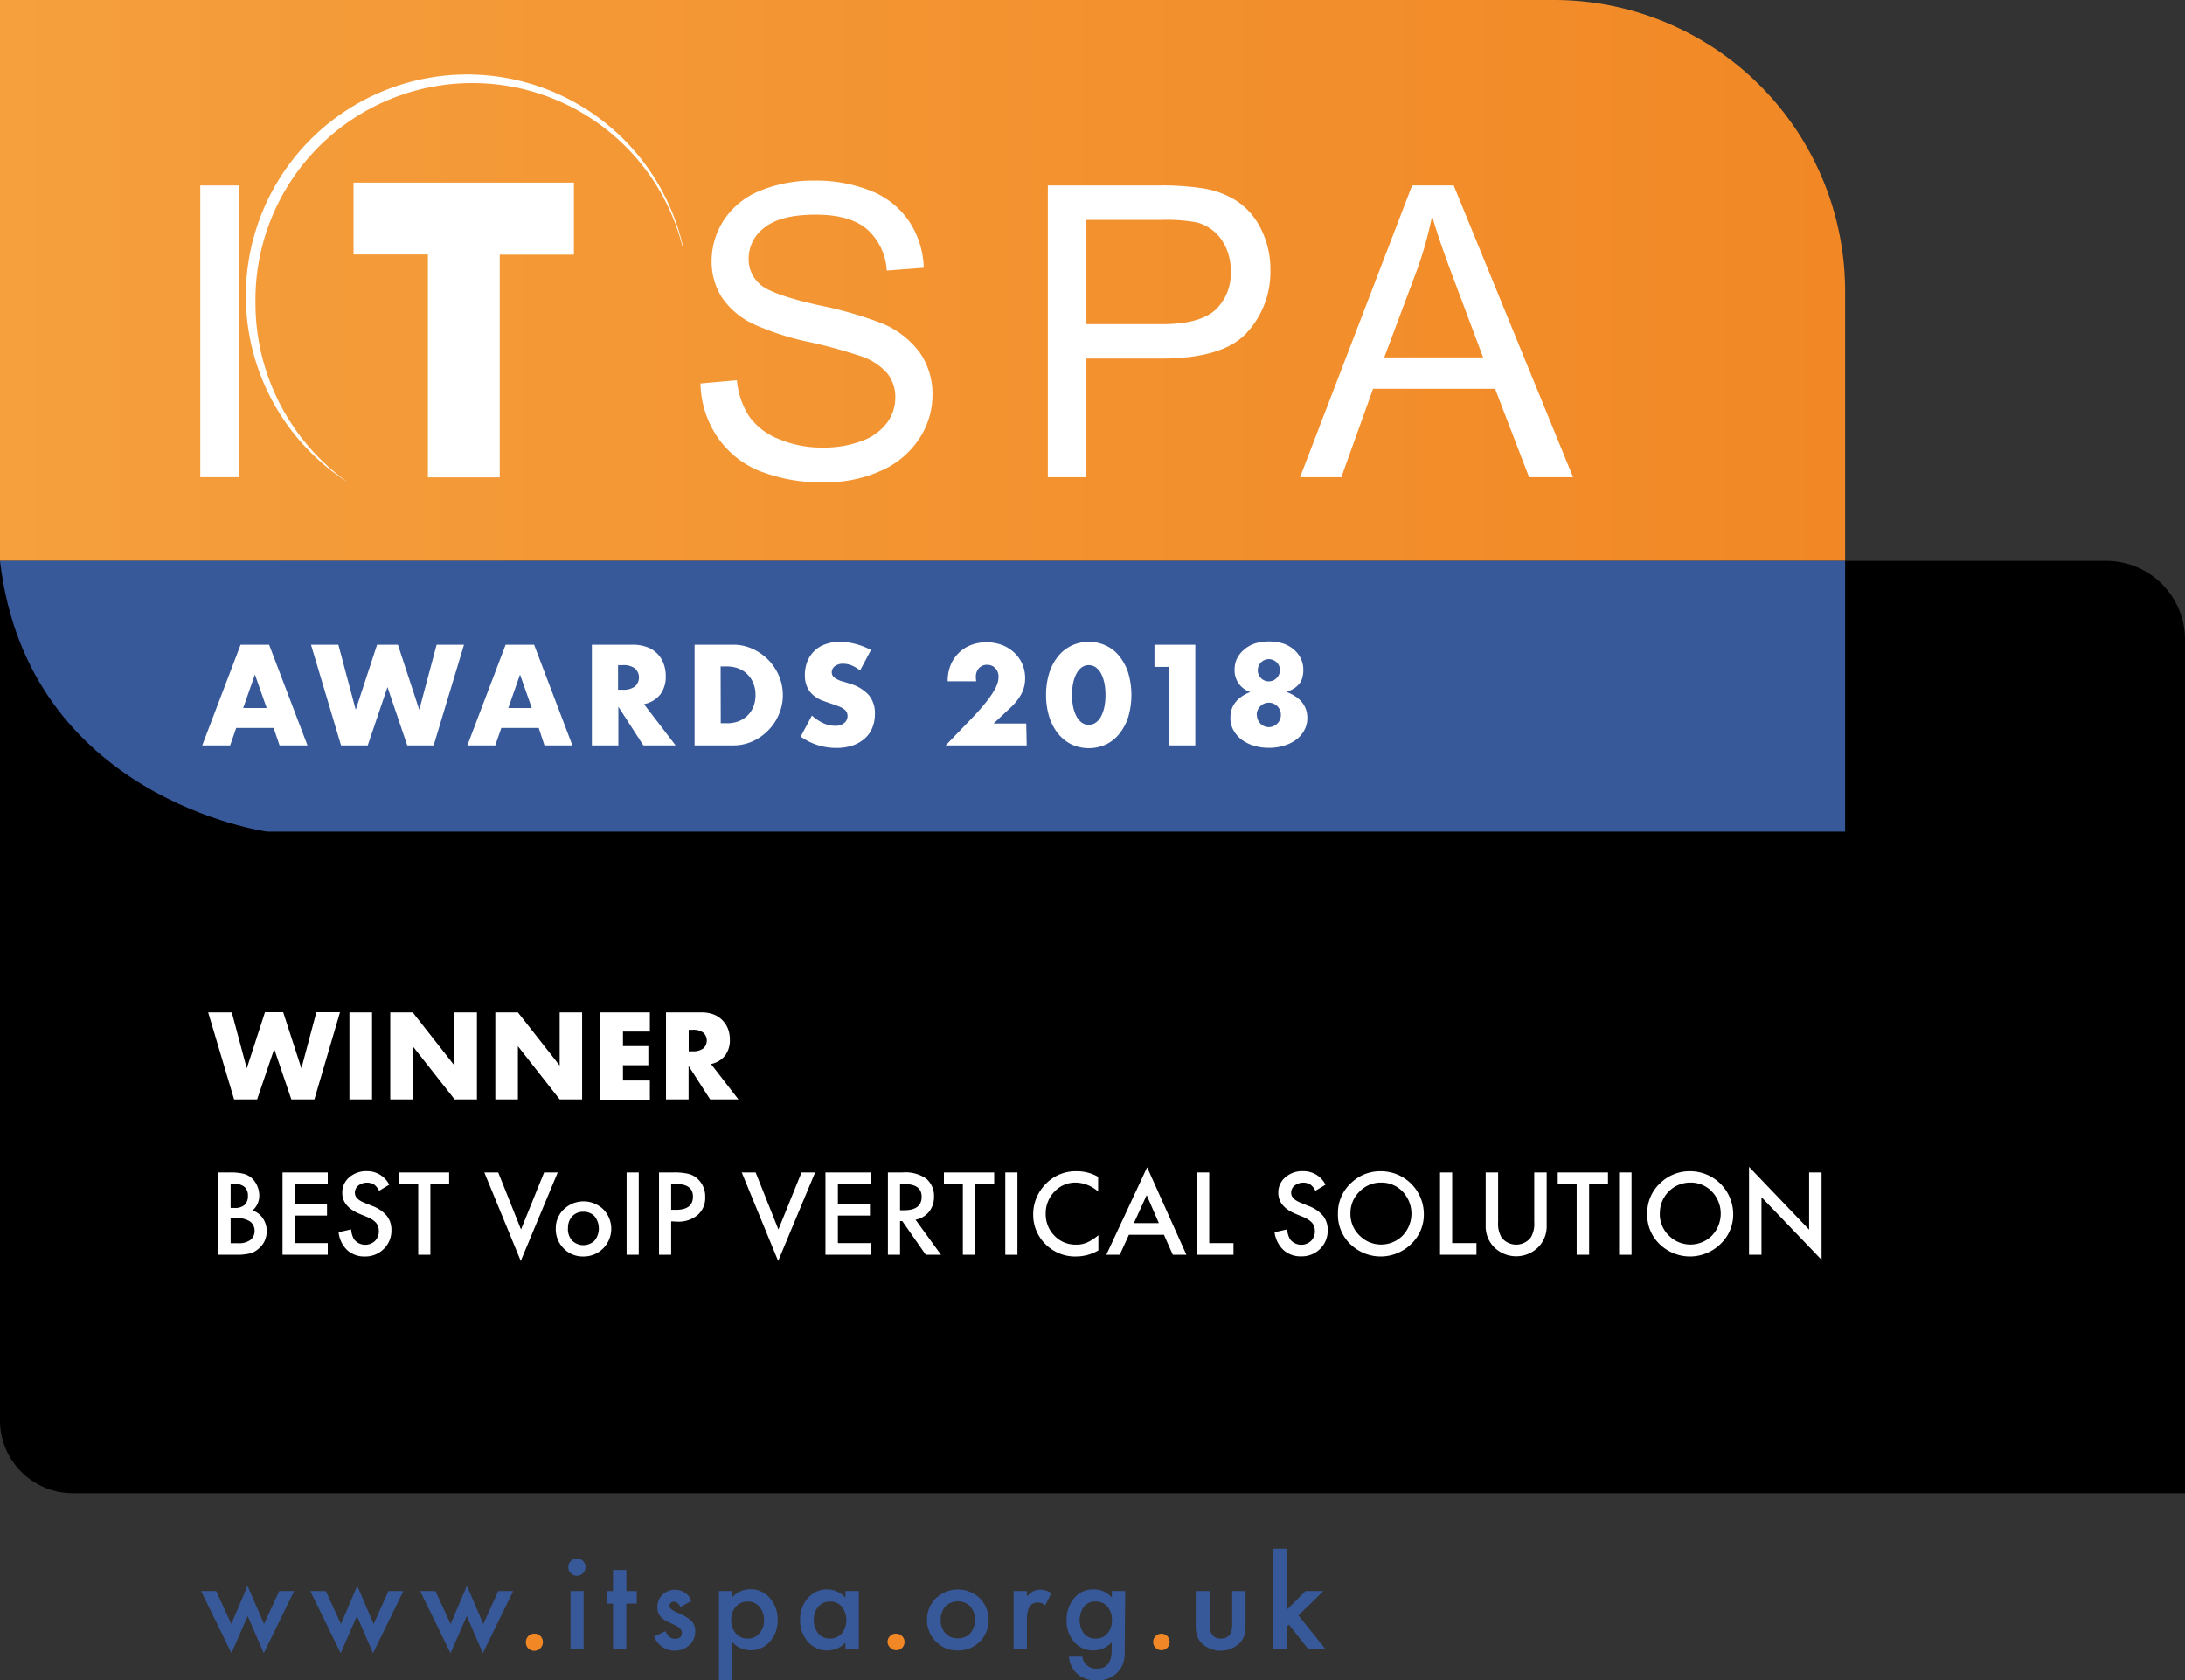 <svg id="Layer_1" data-name="Layer 1" xmlns="http://www.w3.org/2000/svg" xmlns:xlink="http://www.w3.org/1999/xlink" viewBox="0 0 360 276.83"><rect x="0" y="0" width="360" height="276.83" fill="#333333" stroke="none"/><defs><style>.cls-1{fill:url(#linear-gradient);}.cls-2{fill:#fff;}.cls-3{fill:#385999;}.cls-4{fill:#f18825;}</style><linearGradient id="linear-gradient" y1="46.2" x2="303.96" y2="46.2" gradientUnits="userSpaceOnUse"><stop offset="0" stop-color="#f59f3d"/><stop offset="1" stop-color="#f18825"/></linearGradient></defs><path d="M0,92.39H347a13,13,0,0,1,13,13V246a0,0,0,0,1,0,0H12A12,12,0,0,1,0,234V92.39A0,0,0,0,1,0,92.39Z"/><path class="cls-1" d="M0,0H256a48,48,0,0,1,48,48V92.39a0,0,0,0,1,0,0H0a0,0,0,0,1,0,0V0A0,0,0,0,1,0,0Z"/><path class="cls-2" d="M33,78.61V30.55H39.4V78.61Z"/><path class="cls-2" d="M115.41,63.17l6-.53a13.28,13.28,0,0,0,2,5.92,10.83,10.83,0,0,0,4.84,3.74,18.3,18.3,0,0,0,7.38,1.43A17.7,17.7,0,0,0,142,72.64a9,9,0,0,0,4.15-3,6.94,6.94,0,0,0,1.36-4.12,6.28,6.28,0,0,0-1.31-4,9.76,9.76,0,0,0-4.33-2.83,81.84,81.84,0,0,0-8.56-2.35,43.69,43.69,0,0,1-9.27-3A12.92,12.92,0,0,1,118.94,49a10.94,10.94,0,0,1-1.69-6,12.28,12.28,0,0,1,2.06-6.81,12.79,12.79,0,0,1,6-4.8,23,23,0,0,1,8.82-1.64,24.22,24.22,0,0,1,9.43,1.72,13.65,13.65,0,0,1,6.28,5.07,14.58,14.58,0,0,1,2.36,7.57l-6.1.46a9.83,9.83,0,0,0-3.33-6.88c-1.89-1.56-4.68-2.33-8.37-2.33q-5.77,0-8.41,2.11a6.34,6.34,0,0,0-2.64,5.1,5.44,5.44,0,0,0,1.87,4.26q1.83,1.68,9.58,3.43a64,64,0,0,1,10.64,3.06,14.67,14.67,0,0,1,6.2,4.9,12,12,0,0,1,2,6.84,13.07,13.07,0,0,1-2.2,7.23,14.41,14.41,0,0,1-6.31,5.27,21.93,21.93,0,0,1-9.26,1.89A27.59,27.59,0,0,1,125,77.53a15.36,15.36,0,0,1-6.92-5.72A16.28,16.28,0,0,1,115.41,63.17Z"/><path class="cls-2" d="M172.64,78.61V30.55h18.13a44.38,44.38,0,0,1,7.31.46A14.41,14.41,0,0,1,204,33.26a11.81,11.81,0,0,1,3.85,4.63,14.78,14.78,0,0,1,1.46,6.56,14.78,14.78,0,0,1-3.9,10.38q-3.9,4.24-14.1,4.24H179V78.61ZM179,53.4h12.43c4.11,0,7-.76,8.75-2.29a8.18,8.18,0,0,0,2.59-6.46,8.77,8.77,0,0,0-1.52-5.17,7.15,7.15,0,0,0-4-2.83,27.36,27.36,0,0,0-5.93-.43H179Z"/><path class="cls-2" d="M214.2,78.61l18.46-48.06h6.85l19.67,48.06h-7.25l-5.6-14.56h-20.1L221,78.61Zm13.87-19.73h16.29l-5-13.31q-2.29-6.07-3.41-10a60.54,60.54,0,0,1-2.59,9.18Z"/><polygon class="cls-2" points="94.56 41.95 94.56 30.08 58.25 30.08 58.25 41.92 70.5 41.92 70.5 78.64 82.34 78.64 82.34 41.95 94.56 41.95"/><path class="cls-2" d="M42.09,49.85a35.73,35.73,0,0,1,70.48-8.74l.07,0A36.47,36.47,0,1,0,57.29,79.44,36.26,36.26,0,0,1,42.09,49.85Z"/><path class="cls-3" d="M44,137S4.58,131.66,0,92.39H304V137Z"/><path class="cls-3" d="M35.62,262.12l2.49,5.43,2.68-6.3,2.71,6.3L46,262.12h2.46l-5,10.23-2.65-6.13-2.67,6.13-5-10.23Z"/><path class="cls-3" d="M53.68,262.12l2.49,5.43,2.69-6.3,2.7,6.3L64,262.12h2.46l-5,10.23-2.65-6.13-2.68,6.13-5-10.23Z"/><path class="cls-3" d="M71.75,262.12l2.49,5.43,2.69-6.3,2.7,6.3,2.46-5.43h2.46l-5,10.23-2.64-6.13-2.68,6.13-5-10.23Z"/><path class="cls-4" d="M86.65,270.54a1.29,1.29,0,0,1,.4-1,1.31,1.31,0,0,1,1-.4,1.33,1.33,0,0,1,1,.4A1.36,1.36,0,0,1,87,271.52,1.33,1.33,0,0,1,86.65,270.54Z"/><path class="cls-3" d="M93.63,258.17a1.43,1.43,0,0,1,1.42-1.42,1.39,1.39,0,0,1,1,.42,1.35,1.35,0,0,1,.42,1,1.38,1.38,0,0,1-.42,1,1.37,1.37,0,0,1-1,.42,1.43,1.43,0,0,1-1.43-1.44Zm2.53,3.95v9.51H94v-9.51Z"/><path class="cls-3" d="M103.19,264.17v7.46H101v-7.46h-.94v-2.05H101v-3.48h2.2v3.48h1.71v2.05Z"/><path class="cls-3" d="M113.92,263.74l-1.81,1c-.29-.59-.65-.88-1.07-.88a.77.77,0,0,0-.52.2.66.66,0,0,0-.21.51c0,.37.42.73,1.27,1.09a7.61,7.61,0,0,1,2.35,1.38,2.37,2.37,0,0,1,.61,1.71,3,3,0,0,1-1,2.31,3.64,3.64,0,0,1-5.77-1.46l1.87-.87a4.07,4.07,0,0,0,.6.87,1.36,1.36,0,0,0,1,.37c.74,0,1.11-.33,1.11-1,0-.39-.29-.76-.86-1.1l-.66-.32-.68-.32a4,4,0,0,1-1.34-.94,2.26,2.26,0,0,1-.5-1.53,2.69,2.69,0,0,1,.85-2.05,3,3,0,0,1,2.11-.81A2.88,2.88,0,0,1,113.92,263.74Z"/><path class="cls-3" d="M120.65,276.81h-2.2V262.12h2.2v1a4.06,4.06,0,0,1,2.95-1.3,4.1,4.1,0,0,1,3.23,1.44,5.24,5.24,0,0,1,1.29,3.63,5.1,5.1,0,0,1-1.28,3.56,4.16,4.16,0,0,1-6.19.08Zm5.23-9.87a3.25,3.25,0,0,0-.75-2.23,2.39,2.39,0,0,0-1.89-.87,2.5,2.5,0,0,0-2,.84,3.16,3.16,0,0,0-.76,2.21,3.2,3.2,0,0,0,.76,2.2,2.44,2.44,0,0,0,2,.85,2.35,2.35,0,0,0,1.88-.86A3.09,3.09,0,0,0,125.88,266.94Z"/><path class="cls-3" d="M139.29,262.12h2.21v9.51h-2.21v-1a4.21,4.21,0,0,1-6.18-.16,5.31,5.31,0,0,1-1.28-3.63,5.16,5.16,0,0,1,1.28-3.57,4.11,4.11,0,0,1,3.2-1.42,4,4,0,0,1,3,1.37Zm-5.21,4.73a3.33,3.33,0,0,0,.73,2.23,2.41,2.41,0,0,0,1.89.86,2.54,2.54,0,0,0,2-.84,3.62,3.62,0,0,0,0-4.41,2.5,2.5,0,0,0-2-.85,2.44,2.44,0,0,0-1.89.86A3.18,3.18,0,0,0,134.08,266.85Z"/><path class="cls-4" d="M146.23,270.54a1.29,1.29,0,0,1,.4-1,1.31,1.31,0,0,1,1-.4,1.35,1.35,0,0,1,1,.4,1.36,1.36,0,0,1-1.92,1.93A1.33,1.33,0,0,1,146.23,270.54Z"/><path class="cls-3" d="M152.74,266.81a4.77,4.77,0,0,1,1.48-3.51,5.22,5.22,0,0,1,7.21,0,5.11,5.11,0,0,1,0,7.16,5,5,0,0,1-3.65,1.44,4.82,4.82,0,0,1-3.58-1.47A4.93,4.93,0,0,1,152.74,266.81Zm2.25,0a3.18,3.18,0,0,0,.76,2.25,2.68,2.68,0,0,0,2.06.84,2.65,2.65,0,0,0,2.06-.83,3.54,3.54,0,0,0,0-4.43,2.92,2.92,0,0,0-4.1,0A3.06,3.06,0,0,0,155,266.85Z"/><path class="cls-3" d="M167,262.12h2.19V263a4.35,4.35,0,0,1,1.08-.87,2.48,2.48,0,0,1,1.13-.24,3.65,3.65,0,0,1,1.82.56l-1,2A2.09,2.09,0,0,0,171,264c-1.2,0-1.8.9-1.8,2.71v4.93H167Z"/><path class="cls-3" d="M185.31,271.41c0,.45,0,.84,0,1.19a6.68,6.68,0,0,1-.13.9,4,4,0,0,1-.91,1.84,4.47,4.47,0,0,1-3.55,1.49,4.69,4.69,0,0,1-3.13-1,4.16,4.16,0,0,1-1.47-2.92h2.21a2.44,2.44,0,0,0,.42,1.09,2.36,2.36,0,0,0,2,.89c1.61,0,2.41-1,2.41-3v-1.33a4.11,4.11,0,0,1-3,1.34,4.05,4.05,0,0,1-3.18-1.41,5.23,5.23,0,0,1-1.25-3.56,5.52,5.52,0,0,1,1.16-3.54,4,4,0,0,1,3.3-1.54,3.8,3.8,0,0,1,3,1.34v-1.08h2.2Zm-2.11-4.51a3.22,3.22,0,0,0-.74-2.22,2.46,2.46,0,0,0-1.93-.85,2.36,2.36,0,0,0-2,.93,3.85,3.85,0,0,0,0,4.28,2.38,2.38,0,0,0,2,.9,2.43,2.43,0,0,0,2-.91A3.29,3.29,0,0,0,183.2,266.9Z"/><path class="cls-4" d="M190,270.54a1.29,1.29,0,0,1,.4-1,1.33,1.33,0,0,1,1-.4,1.36,1.36,0,1,1-1,2.33A1.33,1.33,0,0,1,190,270.54Z"/><path class="cls-3" d="M199.29,262.12v5.46c0,1.58.62,2.36,1.86,2.36s1.87-.78,1.87-2.36v-5.46h2.2v5.51a6.06,6.06,0,0,1-.29,2,3.28,3.28,0,0,1-1,1.34,4.6,4.6,0,0,1-5.65,0,3.34,3.34,0,0,1-1-1.34,5.49,5.49,0,0,1-.27-2v-5.51Z"/><path class="cls-3" d="M212,255.14V265.2l3.1-3.08h2.95l-4.13,4,4.43,5.51h-2.85l-3.14-4L212,268v3.66h-2.19V255.14Z"/><path class="cls-2" d="M45.08,119.92H38.92l-1,2.88h-4.6l6.32-16.59h4.7l6.32,16.59h-4.6Zm-1.14-3.28L42,111.12l-1.93,5.52Z"/><path class="cls-2" d="M55.75,106.21l2.86,10.72,3.52-10.72h3.43l3.52,10.72,2.86-10.72h4.51l-5,16.59H67.1l-3.26-9.61-3.25,9.61h-4.4l-4.95-16.59Z"/><path class="cls-2" d="M88.76,119.92H82.6l-1,2.88H77l6.31-16.59H88l6.31,16.59h-4.6Zm-1.14-3.28-1.94-5.52-1.93,5.52Z"/><path class="cls-2" d="M111.31,122.8H106l-4.12-6.38v6.38H97.52V106.21h6.71a6.63,6.63,0,0,1,2.42.41,4.57,4.57,0,0,1,1.7,1.11,4.68,4.68,0,0,1,1,1.63,5.8,5.8,0,0,1,.34,2,4.88,4.88,0,0,1-.92,3.07A4.58,4.58,0,0,1,106.1,116Zm-9.48-9.17h.82a3.12,3.12,0,0,0,1.95-.53,2,2,0,0,0,0-3,3.12,3.12,0,0,0-1.95-.53h-.82Z"/><path class="cls-2" d="M114.44,106.21h6.38a7.45,7.45,0,0,1,3.18.69,8.48,8.48,0,0,1,4.34,4.45,7.93,7.93,0,0,1,.64,3.16,8,8,0,0,1-.63,3.13,8.35,8.35,0,0,1-1.74,2.65,8.51,8.51,0,0,1-2.59,1.83,7.66,7.66,0,0,1-3.2.68h-6.38Zm4.31,12.94h1a5.44,5.44,0,0,0,2-.35,4.42,4.42,0,0,0,1.49-1,4.17,4.17,0,0,0,.92-1.46,5.34,5.34,0,0,0,.32-1.86,5.11,5.11,0,0,0-.33-1.85,4.3,4.3,0,0,0-.94-1.48,4.12,4.12,0,0,0-1.48-1,5.21,5.21,0,0,0-2-.36h-1Z"/><path class="cls-2" d="M141.7,110.46a5.52,5.52,0,0,0-1.4-.85,3.83,3.83,0,0,0-1.37-.27,2.24,2.24,0,0,0-1.36.39,1.25,1.25,0,0,0-.53,1,1,1,0,0,0,.26.72,2.37,2.37,0,0,0,.7.5,5.46,5.46,0,0,0,1,.36c.35.1.71.21,1.06.33a6.67,6.67,0,0,1,3.09,1.88,4.62,4.62,0,0,1,1,3.07,5.91,5.91,0,0,1-.43,2.31,4.72,4.72,0,0,1-1.25,1.77,6,6,0,0,1-2,1.15,8.5,8.5,0,0,1-2.72.4,10,10,0,0,1-5.83-1.87l1.85-3.47a7.45,7.45,0,0,0,1.91,1.27,4.57,4.57,0,0,0,1.87.42,2.23,2.23,0,0,0,1.57-.48,1.47,1.47,0,0,0,.52-1.1,1.45,1.45,0,0,0-.13-.65,1.48,1.48,0,0,0-.44-.51,3.69,3.69,0,0,0-.8-.43c-.33-.13-.73-.28-1.2-.44s-1.11-.37-1.64-.58a5.11,5.11,0,0,1-1.43-.85,3.76,3.76,0,0,1-1-1.33,4.62,4.62,0,0,1-.39-2,6,6,0,0,1,.41-2.24,4.87,4.87,0,0,1,2.95-2.82,6.64,6.64,0,0,1,2.38-.4,10.41,10.41,0,0,1,2.58.34,11.51,11.51,0,0,1,2.57,1Z"/><path class="cls-2" d="M169.16,122.8H155.81l4.11-4.27a36.5,36.5,0,0,0,2.55-2.87,15.3,15.3,0,0,0,1.38-2,5.42,5.42,0,0,0,.56-1.32,4.39,4.39,0,0,0,.11-.86,2.18,2.18,0,0,0-.12-.72,1.67,1.67,0,0,0-.37-.63,1.77,1.77,0,0,0-1.38-.61,1.74,1.74,0,0,0-1.38.58,2.09,2.09,0,0,0-.49,1.43,5.93,5.93,0,0,0,.06.7h-4.7a7,7,0,0,1,.47-2.64,6,6,0,0,1,1.33-2,5.73,5.73,0,0,1,2-1.31,6.93,6.93,0,0,1,2.58-.47,7.32,7.32,0,0,1,2.56.44,6.17,6.17,0,0,1,2,1.24,5.52,5.52,0,0,1,1.34,1.88,5.76,5.76,0,0,1,.48,2.36,5.49,5.49,0,0,1-.58,2.52,8.8,8.8,0,0,1-1.86,2.36l-2.75,2.58h5.37Z"/><path class="cls-2" d="M172.35,114.49a11.9,11.9,0,0,1,.52-3.6,8.41,8.41,0,0,1,1.45-2.76,6.44,6.44,0,0,1,2.23-1.77,6.72,6.72,0,0,1,5.68,0,6.14,6.14,0,0,1,2.22,1.77,8.41,8.41,0,0,1,1.45,2.76,12.93,12.93,0,0,1,0,7.19,8.57,8.57,0,0,1-1.45,2.77,6.3,6.3,0,0,1-2.22,1.79,6.81,6.81,0,0,1-5.68,0,6.62,6.62,0,0,1-2.23-1.79,8.57,8.57,0,0,1-1.45-2.77A11.93,11.93,0,0,1,172.35,114.49Zm4.27,0a9.47,9.47,0,0,0,.2,2,5.83,5.83,0,0,0,.56,1.56,2.94,2.94,0,0,0,.87,1,1.93,1.93,0,0,0,1.14.36,2,2,0,0,0,1.14-.36,2.94,2.94,0,0,0,.87-1,6.61,6.61,0,0,0,.55-1.56,9.5,9.5,0,0,0,.19-2,9.64,9.64,0,0,0-.19-2,6.45,6.45,0,0,0-.55-1.56,3,3,0,0,0-.87-1,2,2,0,0,0-1.14-.36,1.93,1.93,0,0,0-1.14.36,3,3,0,0,0-.87,1,5.7,5.7,0,0,0-.56,1.56A9.61,9.61,0,0,0,176.62,114.49Z"/><path class="cls-2" d="M192.63,109.86h-2.42v-3.65h6.73V122.8h-4.31Z"/><path class="cls-2" d="M206,114a3.72,3.72,0,0,1-2.59-3.65,4.21,4.21,0,0,1,.41-1.9A4.55,4.55,0,0,1,205,107a5.14,5.14,0,0,1,1.78-1,8.18,8.18,0,0,1,4.6,0,5.23,5.23,0,0,1,1.78,1,4.38,4.38,0,0,1,1.15,1.46,4.21,4.21,0,0,1,.42,1.9,4.68,4.68,0,0,1-.13,1.18,2.86,2.86,0,0,1-.45,1,3.8,3.8,0,0,1-.84.8A7.12,7.12,0,0,1,212,114c2.26.88,3.39,2.31,3.39,4.27a4.09,4.09,0,0,1-.48,2,4.67,4.67,0,0,1-1.32,1.56,6.42,6.42,0,0,1-2,1,8.21,8.21,0,0,1-2.54.37,8.35,8.35,0,0,1-2.5-.36,6.56,6.56,0,0,1-2-1,5,5,0,0,1-1.34-1.57,4,4,0,0,1-.49-2C202.7,116.3,203.8,114.88,206,114Zm1.08,3.74a2.15,2.15,0,0,0,.15.8,2.42,2.42,0,0,0,.42.65,2.16,2.16,0,0,0,.63.44,1.85,1.85,0,0,0,.78.16,1.82,1.82,0,0,0,.76-.16,2.35,2.35,0,0,0,.64-.44,2.32,2.32,0,0,0,.43-.64,2,2,0,0,0,.15-.78,2,2,0,0,0-.58-1.42,1.92,1.92,0,0,0-1.4-.59,1.89,1.89,0,0,0-1.41.59A1.92,1.92,0,0,0,207.06,117.78Zm.15-7.34a1.82,1.82,0,0,0,.53,1.31,1.74,1.74,0,0,0,1.3.53,1.8,1.8,0,0,0,.73-.15,1.93,1.93,0,0,0,.57-.41,1.77,1.77,0,0,0,.38-.58,1.64,1.64,0,0,0,.15-.68,1.79,1.79,0,0,0-.53-1.29,1.83,1.83,0,0,0-3.13,1.27Z"/><path class="cls-2" d="M38.19,166.78,40.66,176l3-9.25h3l3,9.25,2.47-9.25h3.89L51.8,181.11H48l-2.82-8.3-2.81,8.3h-3.8L34.3,166.78Z"/><path class="cls-2" d="M61.3,166.78v14.33H57.57V166.78Z"/><path class="cls-2" d="M64.3,181.11V166.78H68l6.88,8.76v-8.76h3.7v14.33H74.9L68,172.35v8.76Z"/><path class="cls-2" d="M81.61,181.11V166.78h3.72l6.88,8.76v-8.76h3.7v14.33h-3.7l-6.88-8.76v8.76Z"/><path class="cls-2" d="M107.07,169.94h-4.43v2.39h4.18v3.15h-4.18V178h4.43v3.16H98.92V166.78h8.15Z"/><path class="cls-2" d="M121.66,181.11H117l-3.55-5.51v5.51h-3.72V166.78h5.79a5.75,5.75,0,0,1,2.09.35,4.08,4.08,0,0,1,1.47,1,4.14,4.14,0,0,1,.88,1.41,5,5,0,0,1,.29,1.71,4.18,4.18,0,0,1-.79,2.65,3.94,3.94,0,0,1-2.32,1.38Zm-8.19-7.92h.7a2.72,2.72,0,0,0,1.69-.46,1.75,1.75,0,0,0,0-2.62,2.66,2.66,0,0,0-1.69-.46h-.7Z"/><path class="cls-2" d="M35.92,206.72V193.15h2a9,9,0,0,1,2.17.21,3.24,3.24,0,0,1,1.38.71,3.77,3.77,0,0,1,.91,1.29,3.92,3.92,0,0,1,.34,1.59,3.23,3.23,0,0,1-1.11,2.47,3.23,3.23,0,0,1,1.7,1.29,3.66,3.66,0,0,1,.63,2.13,3.62,3.62,0,0,1-1.12,2.69,3.76,3.76,0,0,1-1.52.94,8.91,8.91,0,0,1-2.31.25ZM38,199h.64a2.38,2.38,0,0,0,1.68-.51,2,2,0,0,0,.53-1.49,1.83,1.83,0,0,0-.55-1.45,2.27,2.27,0,0,0-1.58-.5H38Zm0,5.82h1.27a3.19,3.19,0,0,0,2-.55,1.89,1.89,0,0,0,.68-1.49,1.92,1.92,0,0,0-.66-1.48,3.43,3.43,0,0,0-2.29-.59H38Z"/><path class="cls-2" d="M54,195.07H48.59v3.27h5.29v1.92H48.59v4.54H54v1.92H46.55V193.15H54Z"/><path class="cls-2" d="M64.13,195.17l-1.66,1a2.93,2.93,0,0,0-.88-1.06,2.37,2.37,0,0,0-2.55.2,1.51,1.51,0,0,0-.57,1.2c0,.66.5,1.19,1.48,1.6l1.35.55a5.79,5.79,0,0,1,2.42,1.63,3.68,3.68,0,0,1,.77,2.36,4.18,4.18,0,0,1-1.25,3.1A4.29,4.29,0,0,1,60.12,207a4.17,4.17,0,0,1-2.92-1.05A4.76,4.76,0,0,1,55.79,203l2.07-.46a3.5,3.5,0,0,0,.49,1.65,2.34,2.34,0,0,0,3.44.24,2.23,2.23,0,0,0,.63-1.63,2.36,2.36,0,0,0-.11-.72,1.94,1.94,0,0,0-.34-.61,3.12,3.12,0,0,0-.6-.52,6.49,6.49,0,0,0-.88-.46l-1.31-.54q-2.79-1.19-2.79-3.45a3.28,3.28,0,0,1,1.17-2.56,4.23,4.23,0,0,1,2.91-1A4.05,4.05,0,0,1,64.13,195.17Z"/><path class="cls-2" d="M70.91,195.07v11.65h-2V195.07H65.74v-1.92H74v1.92Z"/><path class="cls-2" d="M82.09,193.15l3.75,9.4,3.81-9.4h2.24L85.8,207.74l-6-14.59Z"/><path class="cls-2" d="M91.57,202.38a4.28,4.28,0,0,1,1.33-3.16,4.69,4.69,0,0,1,6.49,0,4.58,4.58,0,0,1,0,6.44A4.52,4.52,0,0,1,96.1,207a4.37,4.37,0,0,1-3.23-1.32A4.47,4.47,0,0,1,91.57,202.38Zm2,0a2.85,2.85,0,0,0,.69,2,2.66,2.66,0,0,0,3.71,0,3.23,3.23,0,0,0,0-4,2.43,2.43,0,0,0-1.86-.75,2.4,2.4,0,0,0-1.83.75A2.77,2.77,0,0,0,93.59,202.41Z"/><path class="cls-2" d="M105.24,193.15v13.57h-2V193.15Z"/><path class="cls-2" d="M110.58,201.21v5.51h-2V193.15h2.32a10.34,10.34,0,0,1,2.57.24,3.47,3.47,0,0,1,1.55.89,3.89,3.89,0,0,1,1.17,2.89,3.73,3.73,0,0,1-1.25,3,4.93,4.93,0,0,1-3.37,1.09Zm0-1.9h.77c1.88,0,2.82-.72,2.82-2.17s-1-2.1-2.91-2.1h-.68Z"/><path class="cls-2" d="M124.5,193.15l3.75,9.4,3.81-9.4h2.24l-6.09,14.59-6-14.59Z"/><path class="cls-2" d="M143.49,195.07h-5.44v3.27h5.28v1.92h-5.28v4.54h5.44v1.92H136V193.15h7.49Z"/><path class="cls-2" d="M150.84,200.94l4.2,5.78h-2.51l-3.87-5.55h-.37v5.55h-2V193.15h2.4a6,6,0,0,1,3.89,1,3.73,3.73,0,0,1,1.31,3,3.86,3.86,0,0,1-.82,2.48A3.73,3.73,0,0,1,150.84,200.94Zm-2.55-1.56h.65q2.91,0,2.91-2.22c0-1.39-.94-2.09-2.83-2.09h-.73Z"/><path class="cls-2" d="M160.64,195.07v11.65h-2V195.07h-3.12v-1.92h8.28v1.92Z"/><path class="cls-2" d="M167.63,193.15v13.57h-2V193.15Z"/><path class="cls-2" d="M180.93,193.88v2.43a5.71,5.71,0,0,0-3.68-1.49,4.67,4.67,0,0,0-3.52,1.5,5.09,5.09,0,0,0-1.44,3.66,5,5,0,0,0,1.44,3.6,4.76,4.76,0,0,0,3.53,1.47,4.41,4.41,0,0,0,1.84-.35,5.45,5.45,0,0,0,.87-.48,8.88,8.88,0,0,0,1-.72V206a7.34,7.34,0,0,1-3.69,1,6.83,6.83,0,0,1-5-2,6.74,6.74,0,0,1-2.05-4.94,7,7,0,0,1,1.72-4.63,6.82,6.82,0,0,1,5.45-2.48A7,7,0,0,1,180.93,193.88Z"/><path class="cls-2" d="M191.77,203.42H186l-1.51,3.3h-2.21L189,192.3l6.47,14.42h-2.24Zm-.84-1.92-2-4.61-2.11,4.61Z"/><path class="cls-2" d="M199.23,193.15V204.8h4v1.92h-6V193.15Z"/><path class="cls-2" d="M218.39,195.17l-1.66,1a2.93,2.93,0,0,0-.88-1.06,2.37,2.37,0,0,0-2.55.2,1.51,1.51,0,0,0-.57,1.2c0,.66.5,1.19,1.48,1.6l1.35.55a5.79,5.79,0,0,1,2.42,1.63,3.68,3.68,0,0,1,.77,2.36,4.18,4.18,0,0,1-1.25,3.1,4.29,4.29,0,0,1-3.12,1.23,4.17,4.17,0,0,1-2.92-1.05A4.82,4.82,0,0,1,210,203l2.08-.46a3.5,3.5,0,0,0,.49,1.65,2.34,2.34,0,0,0,3.44.24,2.23,2.23,0,0,0,.63-1.63,2.36,2.36,0,0,0-.11-.72,1.94,1.94,0,0,0-.34-.61,3.12,3.12,0,0,0-.6-.52,6.49,6.49,0,0,0-.88-.46l-1.31-.54q-2.79-1.19-2.79-3.45a3.28,3.28,0,0,1,1.17-2.56,4.23,4.23,0,0,1,2.91-1A4.05,4.05,0,0,1,218.39,195.17Z"/><path class="cls-2" d="M220.44,199.87a6.64,6.64,0,0,1,2.1-4.92,6.91,6.91,0,0,1,5-2,7.08,7.08,0,0,1,7.05,7,6.66,6.66,0,0,1-2.09,5,7.17,7.17,0,0,1-9.79.23A6.68,6.68,0,0,1,220.44,199.87Zm2.06,0a4.91,4.91,0,0,0,1.52,3.7,5,5,0,0,0,7.07,0,5.26,5.26,0,0,0,0-7.27,4.77,4.77,0,0,0-3.57-1.48A4.84,4.84,0,0,0,224,196.3,4.89,4.89,0,0,0,222.5,199.9Z"/><path class="cls-2" d="M239.26,193.15V204.8h4v1.92h-6V193.15Z"/><path class="cls-2" d="M246.83,193.15v8.17a4.51,4.51,0,0,0,.57,2.56,3.06,3.06,0,0,0,4.81,0,4.42,4.42,0,0,0,.57-2.56v-8.17h2.05v8.74a4.89,4.89,0,0,1-1.34,3.53,5.16,5.16,0,0,1-7.37,0,4.89,4.89,0,0,1-1.34-3.53v-8.74Z"/><path class="cls-2" d="M261.82,195.07v11.65h-2.05V195.07h-3.12v-1.92h8.28v1.92Z"/><path class="cls-2" d="M268.81,193.15v13.57h-2.05V193.15Z"/><path class="cls-2" d="M271.4,199.87a6.64,6.64,0,0,1,2.1-4.92,6.92,6.92,0,0,1,5-2,7.1,7.1,0,0,1,7.06,7,6.67,6.67,0,0,1-2.1,5,7.17,7.17,0,0,1-9.79.23A6.68,6.68,0,0,1,271.4,199.87Zm2.07,0a4.9,4.9,0,0,0,1.51,3.7,5,5,0,0,0,7.07,0,5.26,5.26,0,0,0,0-7.27,4.77,4.77,0,0,0-3.57-1.48,5,5,0,0,0-5,5.08Z"/><path class="cls-2" d="M288.17,206.72V192.23l9.9,10.35v-9.43h2.05v14.4l-9.9-10.33v9.5Z"/></svg>